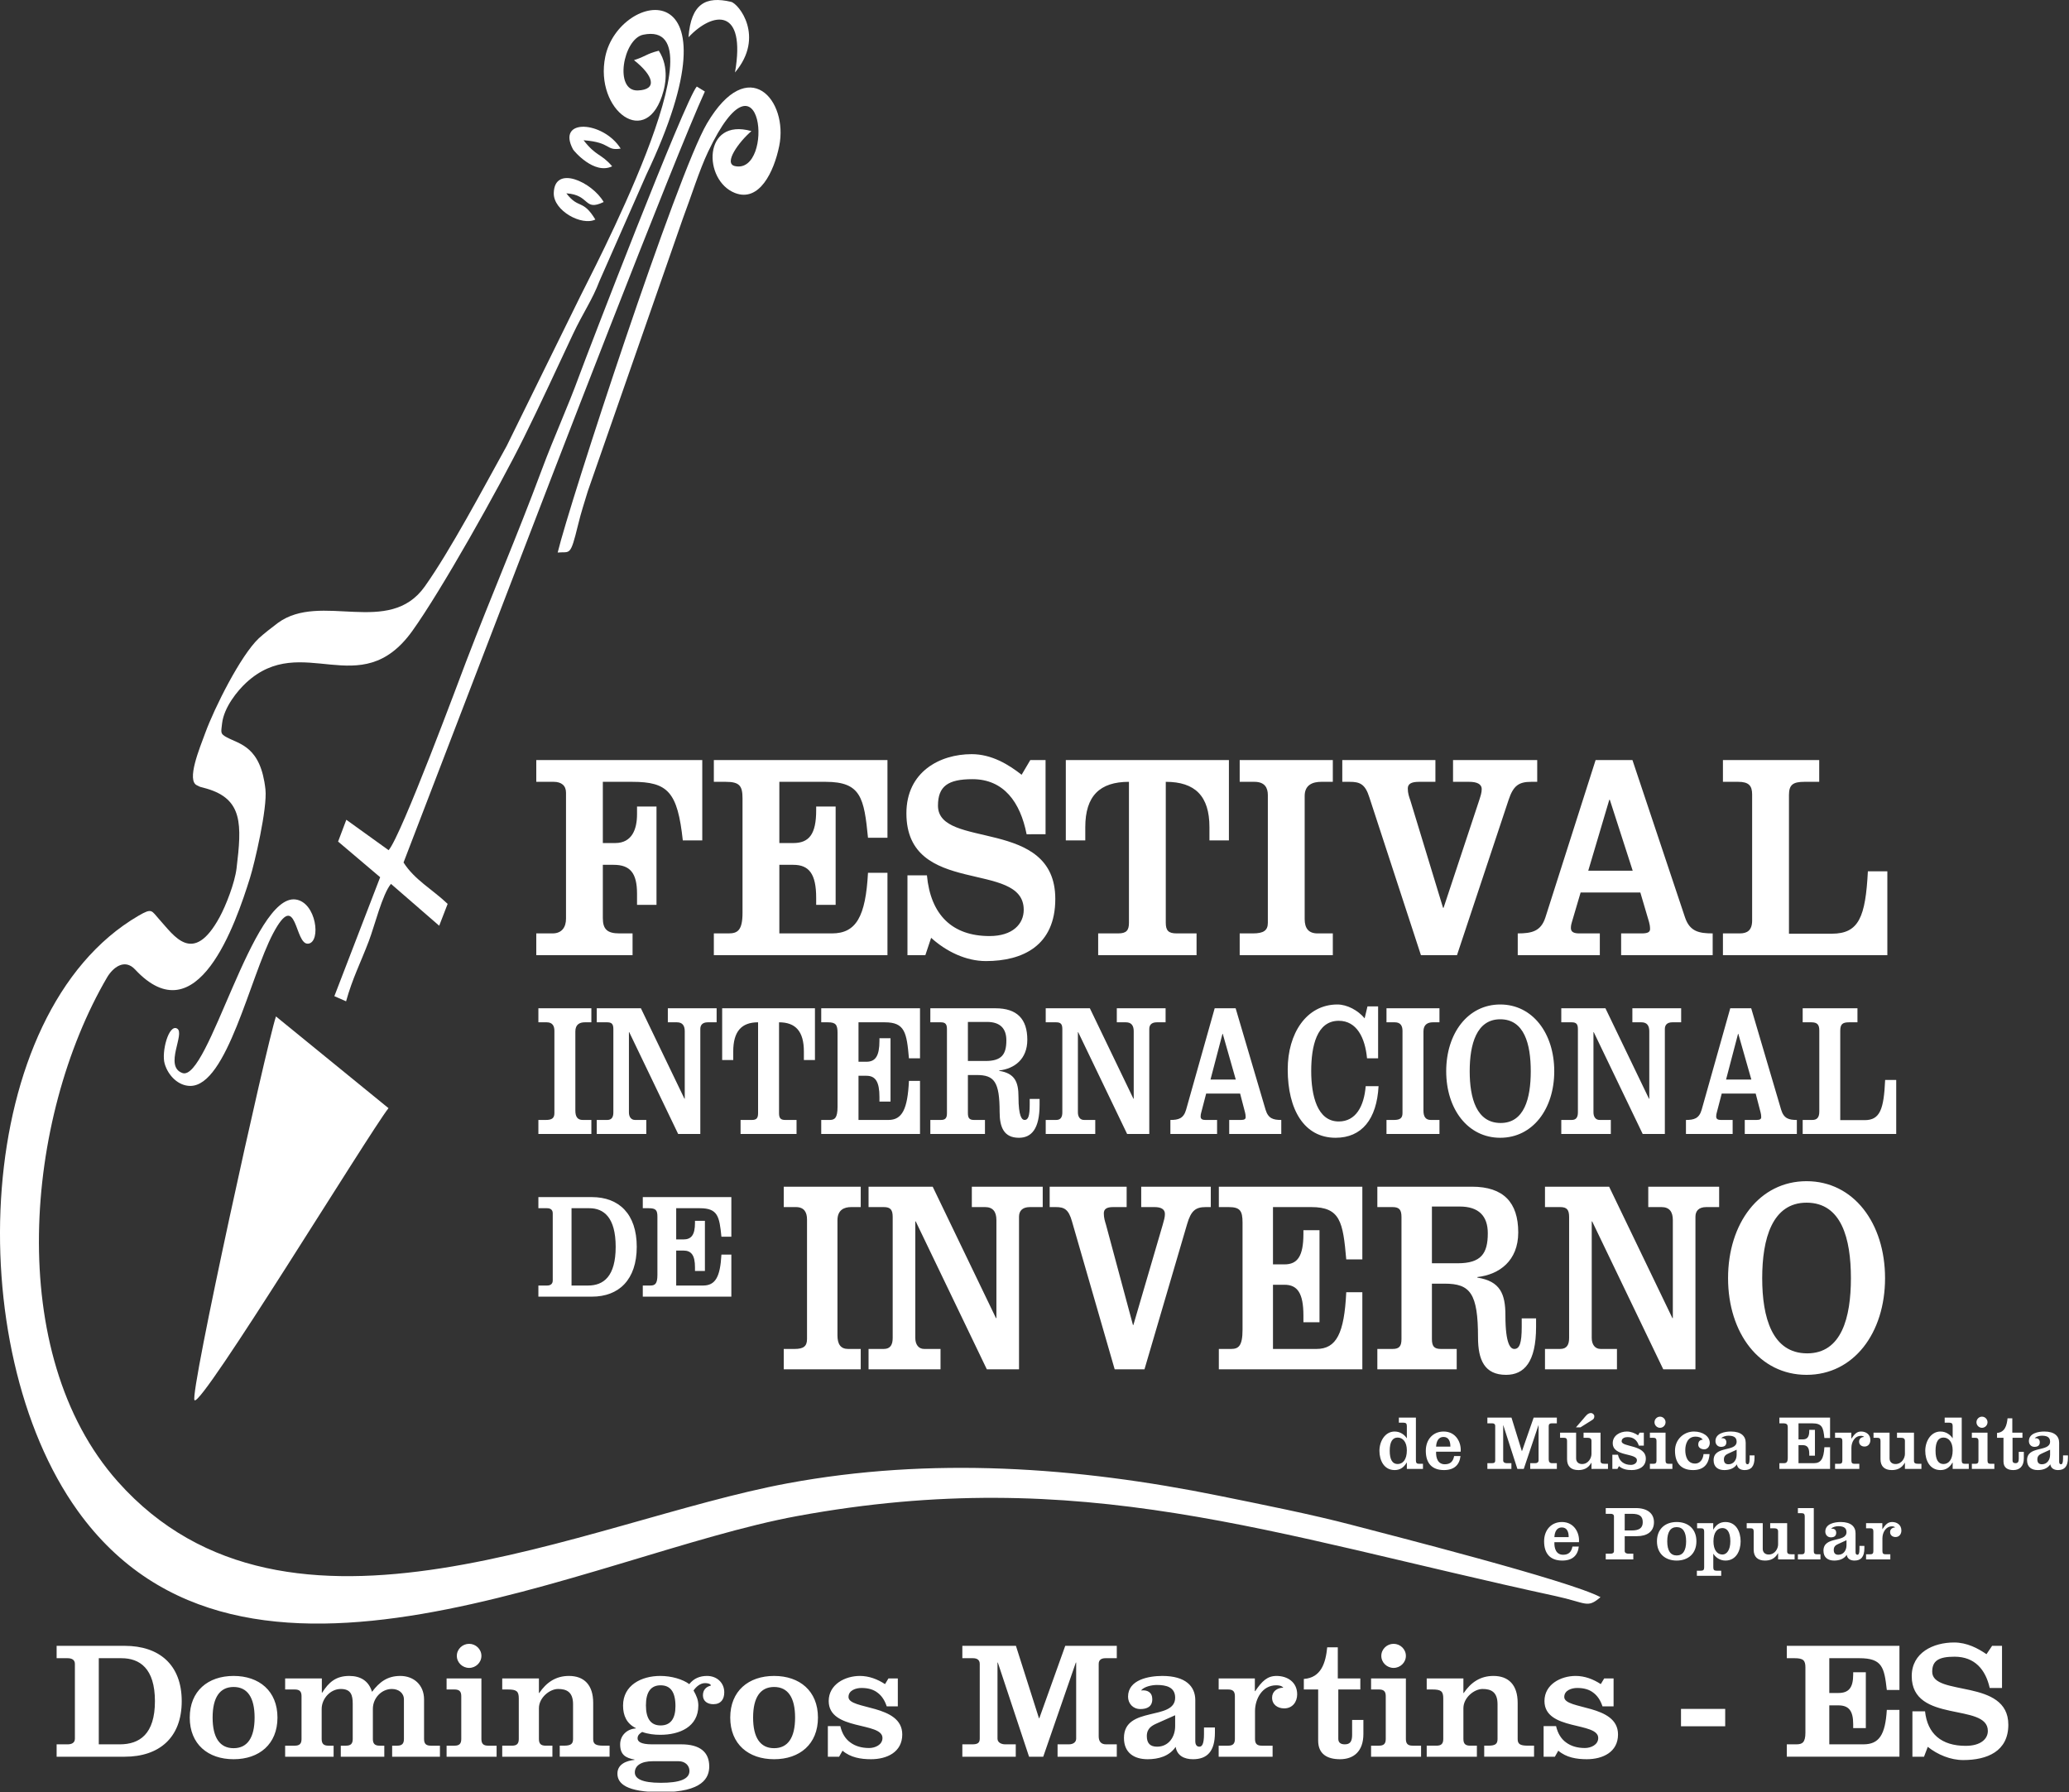 <svg width="1023" height="886" viewBox="0 0 1023 886" fill="none" xmlns="http://www.w3.org/2000/svg">
<rect x="0" y="0" width="1023" height="886" fill="#333333" stroke="none"/>
<g clip-path="url(#clip0_0_1)">
<path fill-rule="evenodd" clip-rule="evenodd" d="M315.354 44.715C303.451 45.146 308.118 19.212 318.003 17.166C359.991 8.477 290.286 139.206 286.84 146.656L250.528 220.463C238.666 241.881 222.727 272.042 210.038 289.927C192.304 314.924 158.657 292.406 137.405 307.955C135.118 309.63 129.942 313.693 127.927 315.601C118.948 324.113 106.036 349.893 101.453 362.436C98.809 369.668 91.927 386.052 97.517 388.307C97.835 388.435 98.527 388.841 98.93 388.986L102.226 389.881C120.109 395.124 119.585 407.601 116.965 429.263C116.084 436.56 111.658 447.771 108.596 453.4C95.44 477.592 86.053 462.547 78.797 454.571C74.806 450.184 75.342 448.714 68.438 452.741C-13.592 500.598 -19.71 666.03 38.46 746.96C120.119 860.571 291.772 768.302 394.202 749.495C534.629 723.712 627.858 758.43 769.013 789.025C784.68 792.42 784.668 795.286 791.349 789.602C776.349 781.475 685.809 758.481 668.696 753.966C648.719 748.693 623.514 743.689 603.071 739.533C532.027 725.091 460.206 720.168 389.346 733.326C289.854 751.804 142.488 827.128 58.245 732.461C1.936 669.2 12.39 552.562 52.941 483.212C55.761 478.39 61.577 473.68 66.791 479.281C97.546 512.314 116.511 456.688 123.608 434.004C125.866 426.789 132.268 399.594 131.244 390.22C128.929 369.044 118.529 367.955 112.2 364.551C108.856 362.752 109.266 362.319 109.801 357.674C110.739 349.555 117.549 341.384 121.658 337.571C149.437 311.803 178.06 347.825 203.831 311.976C218.013 292.246 246.465 241.685 259.05 216.29C267.434 199.373 275.08 182.634 283.391 164.994C288.135 154.929 292.984 148.017 296.361 139.036L319.501 86.528C368.385 -16.279 305.982 -4.523 299.27 28.014C293.806 54.519 320.169 74.6 328.066 44.934C328.488 43.345 331.266 33.522 325.731 25.077C319.458 26.642 319.424 27.851 313.465 29.736C323.168 37.397 325.228 44.358 315.354 44.716V44.715Z" fill="white"/>
<path fill-rule="evenodd" clip-rule="evenodd" d="M192.088 547.846L136.453 502.502C131.647 516.819 93.561 689.547 96.18 692.231C99.666 695.803 182.299 560.351 192.088 547.846H192.088Z" fill="white"/>
<path fill-rule="evenodd" clip-rule="evenodd" d="M255.5 280.649C268.812 245.772 333.676 77.505 348.513 45.245L344.515 42.78C338.575 49.656 290.408 174.744 286.398 185.719C280.589 201.621 273.964 215.897 267.911 232.168C255.666 265.086 243.287 293.584 230.531 326.889C227.212 335.553 198.512 413.01 192.151 420.312L171.236 405.269L167.173 416.046L187.968 433.676L165.321 492.479L171.12 495.025C174.309 483.564 178.128 476.392 182.404 465.145C185.192 457.808 189.043 442.12 193.305 436.966L217.159 457.657L221.336 446.856C213.687 439.577 204.963 434.968 199.528 426.395L255.5 280.648V280.649Z" fill="white"/>
<path fill-rule="evenodd" clip-rule="evenodd" d="M275.741 273.154C281.9 272.594 281.919 275.439 285.751 259.739C287.54 252.414 288.683 249.432 290.617 242.883L337.689 107.875C341.683 97.358 345.716 84.284 350.106 75.042C377.039 18.347 383.17 86.415 363.406 82.117C357.507 80.834 365.437 70.015 371.539 64.815C347.455 58.005 347.518 89.197 363.383 95.4C375.396 100.096 382.649 85.04 385.281 72.169C389.867 49.744 370.188 26.032 349.542 61.051C334.77 86.109 281.498 249.15 275.741 273.154Z" fill="white"/>
<path fill-rule="evenodd" clip-rule="evenodd" d="M87.578 508.5C83.439 506.092 79.715 520.112 81.427 525.897C83.215 531.948 88.293 536.821 94.04 536.849C112.212 536.943 123.607 483.029 135.036 461.453C147.043 438.777 145.483 467.5 152.475 466.521C158.851 465.628 156.424 446.123 146.21 444.684C124.888 441.683 102.961 535.052 90.176 530.468C80.929 527.154 91.717 510.908 87.578 508.5H87.578Z" fill="white"/>
<path fill-rule="evenodd" clip-rule="evenodd" d="M361.457 0.906C349.086 -2.007 341.638 1.681 340.424 18.413C352.471 5.59 368.988 3.489 363.416 35.821C378.318 18.151 365.257 1.8 361.457 0.906Z" fill="white"/>
<path fill-rule="evenodd" clip-rule="evenodd" d="M294.36 108.533C288.148 98.255 286.108 103.557 280.034 95.576C291.94 96.336 288.54 104.654 298.478 99.871C292.91 90.125 274.135 81.205 273.804 95.463C273.6 104.211 287.68 111.81 294.361 108.533H294.36Z" fill="white"/>
<path fill-rule="evenodd" clip-rule="evenodd" d="M302.677 82.219C297.039 75.672 294.934 77.533 288.537 69.335C302.498 70.384 299.313 74.683 306.891 73.457C298.322 59.811 274.932 58.19 283.341 73.876C283.741 74.619 293.775 86.531 302.677 82.218V82.219Z" fill="white"/>
<path d="M312.764 472.218V461.451H306.261C300.278 461.451 298.067 459.413 298.067 453.884V427.546H303.399C311.464 427.546 314.975 431.475 314.975 441.807V447.336H324.6V398.736H314.975V402.519C314.975 409.94 312.504 416.779 304.18 416.779H298.067V386.513H312.634C330.323 386.513 335.005 391.606 337.607 415.469H347.232V375.745H265.16V386.512H273.744C277.646 386.512 279.857 388.404 279.857 391.897V454.174C279.857 458.248 277.906 461.45 273.223 461.45H265.159V472.218H312.763L312.764 472.218ZM438.799 472.218V431.475H429.174C428.004 453.156 423.321 461.451 411.355 461.451H385.342V427.546H392.235C400.039 427.546 403.551 432.057 403.551 443.844V447.336H413.176V398.736H403.551V400.628C403.551 412.415 400.039 416.779 392.235 416.779H385.342V386.513H408.233C425.662 386.513 427.224 394.371 429.174 414.16H438.799V375.746H352.955V386.513H358.808C365.571 386.513 367.132 388.405 367.132 394.662V451.265C367.132 459.996 364.661 461.451 360.238 461.451H352.955V472.218H438.799L438.799 472.218ZM505.133 383.02C498.63 377.928 490.305 372.835 480.42 372.835C464.683 372.835 448.164 381.566 448.164 402.083C448.164 443.674 506.174 424.903 506.174 449.786C506.174 456.794 500.711 462.761 489.265 462.761C470.796 462.761 460.13 452.26 458.309 432.737H448.684V472.218H457.529L460.391 463.634C467.934 470.472 477.69 475.129 487.444 475.129C505.654 475.129 521.782 467.562 521.782 444.402C521.782 403.829 463.772 420.102 463.772 398.3C463.772 388.696 468.714 385.204 480.811 385.204C496.289 385.204 504.483 396.554 507.605 412.439L516.969 412.415V375.746H509.425L505.133 383.021V383.02ZM526.984 375.745V415.469H536.61V408.921C536.61 393.498 543.763 386.512 558.201 386.512V456.211C558.201 459.995 556.9 461.45 552.868 461.45H542.983V472.218H591.627V461.45H581.743C577.71 461.45 576.409 459.995 576.409 456.211V386.512C590.847 386.512 598.001 393.497 598.001 408.921V415.469H607.626V375.745H526.984ZM659.002 472.218V461.451H651.458C647.036 461.451 645.085 458.977 645.085 454.32V393.498C645.085 387.969 649.117 386.513 653.279 386.513H659.002V375.746H612.958V386.513H620.242C625.315 386.513 626.876 389.424 626.876 393.062V456.213C626.876 459.996 624.795 461.451 619.462 461.451H612.958V472.219H659.002V472.218ZM760.064 375.745H718.443V386.512H726.376C730.149 386.512 732.62 387.531 732.62 390.151C732.62 391.897 732.099 393.352 731.319 395.826L713.76 448.791H713.5L697.371 395.826C696.721 393.934 696.071 392.188 696.071 389.86C696.071 387.531 697.762 386.513 701.663 386.513H709.728V375.745H663.684V386.513H667.326C672.269 386.513 675 387.531 677.081 394.225L702.574 472.218H720.393L745.886 395.535C748.227 388.405 750.959 386.513 757.072 386.513H760.063V375.745L760.064 375.745ZM791.019 472.218V461.451H780.874C778.403 461.451 776.712 460.869 776.712 458.831C776.712 457.522 776.973 456.649 777.232 455.776L781.525 441.225H811.05L815.342 455.776C815.602 456.649 815.862 457.958 815.862 459.268C815.862 460.723 814.822 461.451 811.83 461.451H801.555V472.218H846.819V461.451C839.925 461.451 835.503 460.433 833.162 453.593L807.148 375.746H788.938L764.096 453.593C761.884 460.433 757.332 461.451 750.438 461.451V472.218H791.019L791.019 472.218ZM785.297 430.457L795.702 395.389H795.962L807.278 430.457H785.297ZM933.183 472.218V430.748H923.558C922.387 453.302 919.135 461.596 905.739 461.596H884.538V393.061C884.538 387.968 886.489 386.512 892.212 386.512H899.496V375.745H851.891V386.512H859.435C864.638 386.512 866.329 388.404 866.329 392.77V455.047C866.329 459.995 863.858 461.45 860.216 461.45H851.891V472.217H933.183L933.183 472.218Z" fill="white"/>
<path d="M282.589 597.309H291.413C298.446 597.309 304.418 601.763 304.418 616.386C304.418 631.008 298.446 635.536 290.75 635.536H282.589V597.309ZM266.2 641.029H292.674C306.01 641.029 314.834 632.641 314.834 616.385C314.834 600.129 306.01 591.816 292.674 591.816H266.2V597.309H270.447C271.973 597.309 273.3 597.903 273.3 599.833V633.012C273.3 634.942 271.973 635.535 270.447 635.535H266.2V641.029ZM361.61 641.029V620.245H356.701C356.104 631.305 353.714 635.535 347.611 635.535H334.341V618.241H337.857C341.838 618.241 343.63 620.541 343.63 626.554V628.336H348.54V603.544H343.63V604.509C343.63 610.521 341.838 612.748 337.857 612.748H334.341V597.309H346.018C354.909 597.309 355.705 601.317 356.701 611.412H361.61V591.815H317.82V597.309H320.805C324.256 597.309 325.052 598.274 325.052 601.465V630.34C325.052 634.793 323.791 635.535 321.535 635.535H317.82V641.029H361.61Z" fill="white"/>
<path d="M425.579 676.962V666.885H419.344C415.688 666.885 414.076 664.57 414.076 660.212V603.287C414.076 598.111 417.409 596.75 420.849 596.75H425.579V586.673H387.521V596.75H393.542C397.735 596.75 399.025 599.474 399.025 602.878V661.982C399.025 665.524 397.304 666.885 392.897 666.885H387.521V676.963H425.579V676.962ZM487.934 676.962H503.845V601.517C503.845 598.792 505.349 596.75 509.22 596.75H515.563V586.672H480.515V596.75H487.074C490.944 596.75 492.664 599.065 492.664 603.15V651.632H492.449L461.164 586.672H429.45V596.75H436.975C440.308 596.75 441.383 598.111 441.383 601.652V661.438C441.383 664.706 440.308 666.885 436.975 666.885H429.45V676.963H465.035V666.885H456.971C454.176 666.885 452.563 664.706 452.563 661.438V603.832H452.778L487.934 676.962ZM598.666 586.672H564.264V596.75H570.822C573.939 596.75 575.982 597.703 575.982 600.155C575.982 601.788 575.552 603.151 574.906 605.466L560.393 655.037H560.178L546.847 605.466C546.31 603.695 545.772 602.061 545.772 599.882C545.772 597.703 547.17 596.75 550.394 596.75H557.06V586.672H519.002V596.75H522.013C526.098 596.75 528.356 597.703 530.076 603.967L551.147 676.962H565.876L586.947 605.193C588.882 598.52 591.14 596.75 596.193 596.75H598.665V586.672H598.666ZM673.599 676.962V638.831H665.643C664.676 659.122 660.805 666.884 650.914 666.884H629.413V635.154H635.111C641.561 635.154 644.465 639.376 644.465 650.406V653.675H652.419V608.189H644.465V609.96C644.465 620.991 641.561 625.076 635.111 625.076H629.413V596.75H648.334C662.74 596.75 664.03 604.104 665.643 622.625H673.599V586.673H602.644V596.75H607.481C613.072 596.75 614.362 598.521 614.362 604.376V657.352C614.362 665.523 612.319 666.885 608.664 666.885H602.644V676.962H673.599ZM720.257 676.962V666.885H712.409C709.076 666.885 708.001 665.523 708.001 661.982V634.609H714.344C726.923 634.609 730.793 639.376 730.793 661.165C730.793 672.332 734.018 679.686 744.661 679.686C753.584 679.686 759.497 673.422 759.497 655.99V651.768H752.402V655.99C752.402 664.024 751.327 666.884 748.746 666.884C746.919 666.884 744.338 664.705 744.338 650.27C744.338 639.647 741.758 633.383 730.47 631.613V631.34C741.329 630.114 750.681 623.305 750.681 609.278C750.681 594.434 743.371 586.672 727.783 586.672H681.017V596.749H688.542C691.875 596.749 692.95 598.111 692.95 601.652V661.982C692.95 665.523 691.875 666.885 688.542 666.885H681.017V676.962H720.257ZM708.001 596.477H721.762C731.223 596.477 735.63 601.244 735.63 609.688C735.63 619.765 732.298 624.531 720.687 624.531H708.001V596.477ZM822.389 676.962H838.3V601.517C838.3 598.792 839.805 596.75 843.676 596.75H850.018V586.672H814.971V596.75H821.529C825.399 596.75 827.12 599.065 827.12 603.15V651.632H826.904L795.62 586.672H763.906V596.75H771.431C774.763 596.75 775.839 598.111 775.839 601.652V661.438C775.839 664.706 774.763 666.885 771.431 666.885H763.906V676.963H799.49V666.885H791.428C788.632 666.885 787.02 664.706 787.02 661.438V603.832H787.235L822.389 676.962ZM893.236 583.949C869.908 583.949 854.426 604.785 854.426 631.885C854.426 658.986 869.908 679.686 893.236 679.686C916.566 679.686 932.047 658.986 932.047 631.885C932.047 604.785 916.566 583.949 893.236 583.949ZM893.236 594.571C910.546 594.571 915.168 612.411 915.168 631.885C915.168 651.36 910.546 669.064 893.559 669.064C876.25 669.064 871.305 651.36 871.305 631.885C871.305 612.411 876.25 594.571 893.236 594.571Z" fill="white"/>
<path d="M292.395 560.612V553.675H288.103C285.588 553.675 284.478 552.082 284.478 549.082V509.901C284.478 506.339 286.771 505.402 289.139 505.402H292.395V498.465H266.2V505.402H270.344C273.23 505.402 274.118 507.276 274.118 509.62V550.301C274.118 552.738 272.934 553.675 269.9 553.675H266.2V560.612H292.395H292.395ZM335.314 560.612H346.265V508.683C346.265 506.809 347.301 505.402 349.964 505.402H354.33V498.466H330.207V505.402H334.722C337.385 505.402 338.569 506.996 338.569 509.808V543.177H338.421L316.888 498.466H295.059V505.402H300.24C302.533 505.402 303.273 506.34 303.273 508.777V549.926C303.273 552.176 302.533 553.675 300.24 553.675H295.059V560.612H319.552V553.675H314.003C312.078 553.675 310.968 552.176 310.968 549.926V510.276H311.116L335.313 560.612H335.314ZM357.068 498.466V524.056H362.544V519.837C362.544 509.901 366.613 505.402 374.827 505.402V550.3C374.827 552.738 374.087 553.675 371.793 553.675H366.169V560.611H393.844V553.675H388.22C385.926 553.675 385.186 552.738 385.186 550.3V505.402C393.4 505.402 397.47 509.901 397.47 519.837V524.056H402.945V498.466H357.068H357.068ZM454.892 560.612V534.366H449.416C448.75 548.332 446.085 553.675 439.278 553.675H424.479V531.836H428.4C432.84 531.836 434.838 534.742 434.838 542.334V544.583H440.314V513.276H434.838V514.494C434.838 522.087 432.84 524.899 428.4 524.899H424.479V505.402H437.502C447.418 505.402 448.306 510.463 449.416 523.211H454.892V498.465H406.053V505.402H409.383C413.231 505.402 414.119 506.621 414.119 510.651V547.114C414.119 552.738 412.713 553.675 410.198 553.675H406.053V560.611H454.892V560.612ZM487.006 560.612V553.675H481.604C479.31 553.675 478.57 552.738 478.57 550.301V531.46H482.936C491.593 531.46 494.257 534.742 494.257 549.739C494.257 557.425 496.477 562.487 503.802 562.487C509.944 562.487 514.014 558.175 514.014 546.177V543.271H509.13V546.177C509.13 551.707 508.391 553.676 506.615 553.676C505.356 553.676 503.581 552.176 503.581 542.24C503.581 534.929 501.805 530.617 494.035 529.398V529.211C501.508 528.367 507.946 523.681 507.946 514.026C507.946 503.809 502.915 498.466 492.185 498.466H459.996V505.402H465.176C467.47 505.402 468.211 506.34 468.211 508.777V550.301C468.211 552.738 467.471 553.676 465.176 553.676H459.996V560.612H487.006L487.006 560.612ZM478.57 505.215H488.042C494.554 505.215 497.587 508.495 497.587 514.307C497.587 521.243 495.293 524.524 487.302 524.524H478.57V505.214L478.57 505.215ZM557.302 560.612H568.253V508.683C568.253 506.809 569.29 505.402 571.953 505.402H576.319V498.466H552.196V505.402H556.71C559.374 505.402 560.558 506.996 560.558 509.808V543.177H560.41L538.877 498.466H517.048V505.402H522.228C524.522 505.402 525.262 506.34 525.262 508.777V549.926C525.262 552.176 524.523 553.675 522.228 553.675H517.048V560.612H541.541V553.675H535.991C534.067 553.675 532.957 552.176 532.957 549.926V510.276H533.105L557.302 560.612H557.302ZM601.774 560.612V553.675H596.002C594.596 553.675 593.634 553.301 593.634 551.989C593.634 551.144 593.782 550.582 593.931 550.02L596.372 540.647H613.17L615.612 550.02C615.76 550.582 615.908 551.426 615.908 552.269C615.908 553.207 615.316 553.675 613.614 553.675H607.769V560.612H633.519V553.675C629.598 553.675 627.082 553.019 625.75 548.614L610.95 498.466H600.592L586.458 548.614C585.2 553.019 582.61 553.675 578.688 553.675V560.612H601.775H601.774ZM598.518 533.71L604.438 511.12H604.586L611.024 533.71H598.518ZM674.735 503.434C671.479 499.497 666.077 496.591 661.267 496.591C645.876 496.591 636.701 511.027 636.701 528.649C636.701 548.614 644.84 562.486 660.38 562.486C673.329 562.486 680.729 553.301 681.616 536.99H675.253C674.438 546.927 670.369 554.425 661.933 554.425C651.278 554.425 648.318 541.584 648.318 529.492C648.318 517.213 651.056 504.653 661.933 504.653C670.813 504.653 674.957 512.995 675.919 523.212H681.395V497.529H676.141L674.735 503.434L674.735 503.434ZM711.733 560.612V553.675H707.441C704.926 553.675 703.815 552.082 703.815 549.082V509.901C703.815 506.339 706.109 505.402 708.477 505.402H711.732V498.465H685.538V505.402H689.681C692.567 505.402 693.455 507.276 693.455 509.62V550.301C693.455 552.738 692.271 553.675 689.237 553.675H685.538V560.612H711.732H711.733ZM741.775 496.591C725.718 496.591 715.062 510.932 715.062 529.586C715.062 548.239 725.718 562.486 741.775 562.486C757.833 562.486 768.488 548.239 768.488 529.586C768.488 510.932 757.833 496.591 741.775 496.591ZM741.775 503.902C753.688 503.902 756.871 516.181 756.871 529.585C756.871 542.989 753.688 555.174 741.997 555.174C730.084 555.174 726.68 542.989 726.68 529.585C726.68 516.181 730.084 503.902 741.775 503.902ZM812.22 560.611H823.171V508.683C823.171 506.808 824.207 505.402 826.871 505.402H831.236V498.465H807.114V505.402H811.628C814.291 505.402 815.475 506.995 815.475 509.807V543.177H815.327L793.794 498.465H771.966V505.402H777.146C779.439 505.402 780.18 506.339 780.18 508.777V549.926C780.18 552.175 779.44 553.675 777.146 553.675H771.966V560.611H796.459V553.675H790.909C788.985 553.675 787.875 552.175 787.875 549.926V510.276H788.023L812.219 560.611H812.22ZM856.692 560.611V553.675H850.92C849.514 553.675 848.552 553.301 848.552 551.988C848.552 551.144 848.7 550.582 848.848 550.019L851.29 540.646H868.088L870.529 550.019C870.677 550.582 870.826 551.426 870.826 552.269C870.826 553.206 870.234 553.675 868.532 553.675H862.687V560.611H888.437V553.675C884.516 553.675 882 553.019 880.668 548.614L865.868 498.465H855.509L841.376 548.614C840.118 553.019 837.528 553.675 833.606 553.675V560.611H856.693H856.692ZM853.436 533.709L859.356 511.119H859.504L865.941 533.709H853.436ZM937.57 560.611V533.897H932.094C931.428 548.426 929.578 553.769 921.957 553.769H909.895V509.62C909.895 506.339 911.005 505.401 914.261 505.401H918.404V498.465H891.322V505.401H895.614C898.574 505.401 899.536 506.62 899.536 509.432V549.55C899.536 552.737 898.13 553.674 896.058 553.674H891.322V560.61H937.57L937.57 560.611Z" fill="white"/>
<path d="M695.603 726.191H703.574V723.666H701.6C700.423 723.666 700.082 723.13 700.082 721.982V700.819H691.655V703.345H694.047C695.223 703.345 695.603 703.881 695.603 705.028V710.999H695.526C694.654 709.582 692.566 707.708 689.568 707.708C684.822 707.708 682.052 712.53 682.052 717.237C682.052 721.944 684.291 726.765 689.568 726.765C692.073 726.765 694.008 725.656 695.526 723.054H695.603V726.192V726.191ZM687.138 717.237C687.138 712.836 688.505 710.692 691.048 710.692C693.591 710.692 695.603 712.836 695.603 717.006C695.603 721.638 693.591 723.781 691.048 723.781C688.505 723.781 687.138 721.638 687.138 717.237ZM722.21 717.696C722.628 713.333 720.009 707.708 713.784 707.708C708.546 707.708 704.978 711.649 704.978 717.237C704.978 723.436 708.09 726.765 713.973 726.765C719.022 726.765 721.641 724.201 722.134 719.839H718.984C718.49 722.479 717.124 723.895 714.391 723.895C710.861 723.895 709.95 720.68 710.064 717.696H722.21H722.21ZM710.064 715.17C710.178 712.759 711.127 710.386 713.708 710.386C716.403 710.386 717.162 712.759 717.125 715.17H710.064ZM743.239 704.646H743.315L750.261 726.192H753.412L760.661 704.646H760.737V722.058C760.737 722.824 760.13 723.36 759.105 723.36H756.6V726.192H769.771V723.36H767.38C766.317 723.36 765.748 722.748 765.748 721.523V704.953C765.748 704.034 766.355 703.651 767.228 703.651H769.771V700.819H758.308L752.538 717.39H752.463L747.338 700.819H735.42V703.651H737.811C738.684 703.651 739.291 704.033 739.291 704.953V722.058C739.291 722.977 738.874 723.36 737.659 723.36H735.42V726.192H747.3V723.36H744.947C744.15 723.36 743.239 722.977 743.239 722.058V704.646ZM795.051 726.192V723.666H793.532C791.825 723.666 791.369 723.245 791.369 722.135V708.282H782.98V710.807H785.03C786.245 710.807 786.89 711.267 786.89 712.338V718.844C786.89 720.681 785.448 723.781 782.222 723.781C780.361 723.781 779.299 722.594 779.299 720.987V708.282H771.366V710.807H773.301C774.364 710.807 774.82 711.229 774.82 712.338V721.408C774.82 724.967 776.87 726.766 780.399 726.766C782.905 726.766 785.258 725.962 786.814 723.169H786.89V726.192H795.051H795.051ZM781.462 705.641L787.004 702.159C787.877 701.623 788.295 701.279 788.295 700.131C788.295 699.289 787.422 698.562 786.624 698.562C784.992 698.562 783.929 700.207 782.904 701.393L779.222 705.641H781.462L781.462 705.641ZM797.215 719.188V726.192H799.72L800.479 724.814C802.263 726.383 804.54 726.766 806.818 726.766C810.386 726.766 813.764 725.12 813.764 721.102C813.764 714.099 801.807 715.515 801.807 712.53C801.807 710.999 803.439 710.464 804.692 710.464C806.172 710.464 807.349 710.808 808.26 711.536C809.171 712.224 809.854 713.257 810.31 714.673H812.777V708.282H810.689L809.93 709.583C808.297 708.474 806.362 707.709 804.35 707.709C801.01 707.709 797.404 709.661 797.404 713.449C797.404 720.299 809.36 718.156 809.36 721.906C809.36 723.476 807.728 724.202 806.4 724.202C804.73 724.202 803.326 723.782 802.224 722.94C801.124 722.136 800.365 720.873 799.985 719.189H797.214L797.215 719.188ZM826.897 726.192V723.666H825.037C823.975 723.666 823.519 723.245 823.519 722.135V708.282H815.775V710.807H817.522C818.584 710.807 819.04 711.229 819.04 712.338V722.135C819.04 723.245 818.584 723.666 817.522 723.666H815.775V726.192H826.897ZM818.053 703.116C818.053 704.647 819.305 705.871 820.786 705.871C822.266 705.871 823.519 704.646 823.519 703.116C823.519 701.585 822.266 700.36 820.786 700.36C819.306 700.36 818.053 701.585 818.053 703.116ZM842.307 718.844C842.042 721.599 840.448 723.551 838.17 723.551C834.222 723.551 833.274 719.801 833.274 716.892C833.274 713.984 834.375 710.233 838.322 710.233C839.803 710.233 841.093 710.616 841.928 711.726C840.41 711.842 839.689 712.683 839.689 714.214C839.689 715.821 841.321 716.51 842.65 716.51C844.282 716.51 845.383 715.018 845.383 713.333C845.383 710.119 841.966 707.708 837.563 707.708C832.629 707.708 828.187 711.535 828.187 717.198C828.187 723.36 831.262 726.766 837.108 726.766C842.27 726.766 844.927 723.973 845.269 718.844H842.307ZM865.082 719.508V720.975C865.082 723.36 864.627 723.895 864.058 723.895C863.489 723.895 863.146 723.475 863.146 722.626V713.257C863.146 710.042 860.945 707.708 855.821 707.708C852.822 707.708 848.191 708.549 848.191 712.452C848.191 714.022 849.292 715.285 850.924 715.285C852.405 715.285 853.581 714.749 853.581 713.027C853.581 711.458 852.481 710.845 851.076 711.037C851.759 710.118 853.543 709.774 854.606 709.774C856.617 709.774 858.667 710.233 858.667 712.682C858.667 718.046 847.28 714.48 847.28 721.892C847.28 725.349 849.596 726.765 852.556 726.765C854.947 726.765 857.377 726.076 858.781 723.933C859.085 725.962 860.717 726.765 862.615 726.765C865.803 726.765 867.511 724.967 867.511 720.661V719.507H865.082V719.508ZM858.667 719.202C858.667 721.663 857.225 723.895 854.644 723.895C853.088 723.895 852.366 723.092 852.366 721.472C852.366 719.661 853.543 719.049 854.644 718.545L858.667 716.701V719.202V719.202ZM904.861 726.192V715.477H902.052C901.711 721.178 900.344 723.36 896.852 723.36H889.26V714.443H891.272C893.55 714.443 894.574 715.63 894.574 718.729V719.647H897.384V706.866H894.574V707.363C894.574 710.463 893.55 711.611 891.272 711.611H889.26V703.651H895.941C901.027 703.651 901.483 705.718 902.052 710.923H904.861V700.819H879.809V703.651H881.517C883.491 703.651 883.947 704.149 883.947 705.794V720.681C883.947 722.977 883.225 723.36 881.934 723.36H879.809V726.192H904.861H904.861ZM915.375 708.282H907.328V710.807H909.416C910.479 710.807 910.935 711.229 910.935 712.338V722.135C910.935 723.245 910.479 723.666 909.416 723.666H907.328V726.192H919.323V723.666H916.932C915.869 723.666 915.414 723.245 915.414 722.135V715.744C915.414 712.989 917.007 709.851 920.12 709.851C920.689 709.851 921.297 709.928 921.714 710.387C920.348 710.425 919.209 711.229 919.209 712.683C919.209 714.252 920.424 715.132 921.904 715.132C923.764 715.132 924.789 713.64 924.789 711.917C924.789 709.124 922.625 707.708 920.196 707.708C918.146 707.708 916.969 708.894 915.451 711.19H915.375V708.282H915.375ZM950.03 726.192V723.666H948.512C946.804 723.666 946.349 723.245 946.349 722.135V708.282H937.96V710.807H940.01C941.225 710.807 941.87 711.267 941.87 712.338V718.844C941.87 720.681 940.428 723.781 937.201 723.781C935.341 723.781 934.279 722.594 934.279 720.987V708.282H926.346V710.807H928.281C929.344 710.807 929.799 711.229 929.799 712.338V721.408C929.799 724.967 931.849 726.766 935.379 726.766C937.884 726.766 940.238 725.962 941.794 723.169H941.87V726.192H950.031H950.03ZM965.479 726.192H973.45V723.666H971.477C970.299 723.666 969.959 723.13 969.959 721.982V700.82H961.532V703.345H963.923C965.099 703.345 965.479 703.881 965.479 705.029V710.999H965.403C964.53 709.583 962.443 707.708 959.444 707.708C954.699 707.708 951.928 712.53 951.928 717.237C951.928 721.944 954.168 726.766 959.444 726.766C961.949 726.766 963.884 725.656 965.403 723.054H965.479V726.192V726.192ZM957.014 717.237C957.014 712.836 958.381 710.693 960.924 710.693C963.467 710.693 965.479 712.836 965.479 717.007C965.479 721.638 963.467 723.781 960.924 723.781C958.381 723.781 957.014 721.638 957.014 717.237ZM986.09 726.192V723.666H984.23C983.167 723.666 982.712 723.245 982.712 722.135V708.282H974.968V710.807H976.714C977.777 710.807 978.233 711.229 978.233 712.338V722.135C978.233 723.245 977.777 723.666 976.714 723.666H974.968V726.192H986.09ZM977.246 703.116C977.246 704.647 978.498 705.871 979.979 705.871C981.459 705.871 982.712 704.646 982.712 703.116C982.712 701.585 981.459 700.36 979.979 700.36C978.499 700.36 977.246 701.585 977.246 703.116ZM990.607 710.808V722.518C990.607 725.58 992.618 726.766 995.465 726.766C998.464 726.766 1000.67 725.005 1000.67 720.987V717.772H998.16V721.179C998.16 722.709 997.705 723.36 996.528 723.36C995.503 723.36 995.085 722.862 995.085 722.097V710.807H999.982V708.282H994.972V701.164H992.618C992.276 704.685 991.289 708.129 987.418 708.397V710.808H990.606H990.607ZM1020.06 719.508V720.975C1020.06 723.36 1019.61 723.895 1019.04 723.895C1018.47 723.895 1018.13 723.475 1018.13 722.626V713.257C1018.13 710.042 1015.92 707.708 1010.8 707.708C1007.8 707.708 1003.17 708.549 1003.17 712.452C1003.17 714.022 1004.27 715.285 1005.9 715.285C1007.38 715.285 1008.56 714.749 1008.56 713.027C1008.56 711.458 1007.46 710.845 1006.06 711.037C1006.74 710.118 1008.52 709.774 1009.59 709.774C1011.6 709.774 1013.65 710.233 1013.65 712.682C1013.65 718.046 1002.26 714.48 1002.26 721.892C1002.26 725.349 1004.57 726.765 1007.54 726.765C1009.93 726.765 1012.36 726.076 1013.76 723.933C1014.06 725.962 1015.7 726.765 1017.59 726.765C1020.78 726.765 1022.49 724.967 1022.49 720.661V719.507H1020.06V719.508ZM1013.65 719.202C1013.65 721.663 1012.2 723.895 1009.62 723.895C1008.07 723.895 1007.35 723.092 1007.35 721.472C1007.35 719.661 1008.52 719.049 1009.62 718.545L1013.65 716.701V719.202V719.202ZM780.703 762.432C781.12 758.069 778.501 752.444 772.276 752.444C767.038 752.444 763.47 756.385 763.47 761.973C763.47 768.172 766.583 771.501 772.466 771.501C777.514 771.501 780.134 768.938 780.627 764.575H777.476C776.983 767.215 775.617 768.631 772.883 768.631C769.353 768.631 768.443 765.416 768.556 762.432H780.703H780.703ZM768.557 759.907C768.671 757.495 769.619 755.122 772.2 755.122C774.895 755.122 775.655 757.495 775.617 759.907H768.557ZM803.325 748.387H806.78C810.727 748.387 812.245 749.612 812.245 752.559C812.245 755.506 810.347 756.615 806.78 756.615H803.325V748.387ZM807.577 770.928V768.096H805.147C804.274 768.096 803.325 767.79 803.325 766.794V759.447H809.285C814.371 759.447 817.787 757.227 817.787 752.52C817.787 748.196 814.523 745.555 808.829 745.555H793.95V748.387H796.38C797.253 748.387 798.012 748.693 798.012 749.689V766.794C798.012 767.79 797.253 768.096 796.38 768.096H793.95V770.928H807.577H807.577ZM824.354 761.973C824.354 757.381 825.948 754.97 829.022 754.97C832.097 754.97 833.691 757.381 833.691 761.973C833.691 766.565 832.097 768.976 829.022 768.976C825.948 768.976 824.354 766.565 824.354 761.973ZM819.268 761.973C819.268 768.058 823.329 771.502 829.022 771.502C834.716 771.502 838.777 768.058 838.777 761.973C838.777 755.888 834.716 752.444 829.022 752.444C823.329 752.444 819.268 755.888 819.268 761.973ZM847.09 753.018H839.119V755.544H841.093C842.269 755.544 842.611 756.08 842.611 757.228V774.831C842.611 775.98 842.269 776.515 841.093 776.515H839.005V779.041H851.037V776.515H848.646C847.47 776.515 847.128 775.98 847.128 774.831V768.211H847.241C848.039 769.627 850.126 771.502 853.125 771.502C858.401 771.502 860.641 766.68 860.641 761.973C860.641 757.266 858.401 752.444 853.125 752.444C850.62 752.444 848.684 753.553 847.166 756.156H847.09V753.018L847.09 753.018ZM851.645 755.429C853.733 755.429 855.554 757.075 855.554 761.974C855.554 766.259 853.808 768.518 851.645 768.518C849.102 768.518 847.204 766.375 847.204 761.974C847.204 757.572 849.102 755.429 851.645 755.429ZM887.325 770.928V768.403H885.807C884.098 768.403 883.643 767.982 883.643 766.872V753.018H875.255V755.544H877.304C878.519 755.544 879.164 756.003 879.164 757.075V763.58C879.164 765.417 877.722 768.517 874.496 768.517C872.636 768.517 871.573 767.331 871.573 765.723V753.018H863.64V755.544H865.575C866.638 755.544 867.094 755.965 867.094 757.075V766.145C867.094 769.704 869.144 771.502 872.673 771.502C875.179 771.502 877.532 770.699 879.089 767.905H879.164V770.928H887.325H887.325ZM900.117 770.928V768.403H898.333C897.27 768.403 896.815 767.982 896.815 766.872V745.556H888.957V748.081H890.817C891.88 748.081 892.336 748.502 892.336 749.612V766.872C892.336 767.981 891.88 768.403 890.817 768.403H888.957V770.928H900.117H900.117ZM919.399 764.244V765.711C919.399 768.096 918.943 768.632 918.374 768.632C917.805 768.632 917.463 768.211 917.463 767.363V757.993C917.463 754.778 915.261 752.444 910.138 752.444C907.138 752.444 902.508 753.285 902.508 757.189C902.508 758.758 903.609 760.021 905.241 760.021C906.721 760.021 907.898 759.485 907.898 757.763C907.898 756.194 906.797 755.581 905.392 755.773C906.076 754.854 907.86 754.51 908.923 754.51C910.934 754.51 912.984 754.969 912.984 757.418C912.984 762.782 901.596 759.217 901.596 766.628C901.596 770.086 903.912 771.501 906.873 771.501C909.264 771.501 911.693 770.812 913.098 768.669C913.402 770.698 915.033 771.501 916.931 771.501C920.12 771.501 921.828 769.703 921.828 765.397V764.243H919.399V764.244ZM912.984 763.938C912.984 766.399 911.541 768.632 908.96 768.632C907.405 768.632 906.683 767.828 906.683 766.208C906.683 764.397 907.86 763.785 908.96 763.281L912.984 761.437V763.938V763.938ZM930.71 753.018H922.663V755.543H924.751C925.814 755.543 926.269 755.965 926.269 757.074V766.871C926.269 767.981 925.814 768.402 924.751 768.402H922.663V770.928H934.658V768.402H932.267C931.204 768.402 930.748 767.981 930.748 766.871V760.481C930.748 757.725 932.342 754.587 935.455 754.587C936.024 754.587 936.632 754.664 937.049 755.123C935.683 755.162 934.544 755.965 934.544 757.419C934.544 758.988 935.759 759.868 937.239 759.868C939.098 759.868 940.124 758.376 940.124 756.654C940.124 753.86 937.96 752.444 935.53 752.444C933.481 752.444 932.304 753.631 930.786 755.927H930.71V753.018H930.71Z" fill="white"/>
<path d="M48.842 819.776H60.066C69.011 819.776 76.604 824.737 76.604 841.024C76.604 857.313 69.01 862.357 59.222 862.357H48.843V819.776H48.842ZM28 868.475H61.669C78.629 868.475 89.852 859.133 89.852 841.024C89.852 822.918 78.629 813.657 61.669 813.657H28V819.776H33.401C35.342 819.776 37.029 820.436 37.029 822.585V859.545C37.029 861.694 35.342 862.356 33.401 862.356H28V868.473V868.475ZM105.126 849.127C105.126 839.205 108.669 833.997 115.505 833.997C122.34 833.997 125.884 839.205 125.884 849.127C125.884 859.048 122.34 864.257 115.505 864.257C108.67 864.257 105.126 859.048 105.126 849.127ZM93.818 849.127C93.818 862.273 102.847 869.715 115.504 869.715C128.161 869.715 137.191 862.274 137.191 849.127C137.191 835.98 128.161 828.539 115.504 828.539C102.847 828.539 93.818 835.98 93.818 849.127ZM159.131 829.779H140.988V835.235H145.714C148.077 835.235 149.09 836.144 149.09 838.543V859.71C149.09 862.108 148.077 863.017 145.714 863.017H140.988V868.473H164.953V863.017H162.422C160.06 863.017 159.047 862.108 159.047 859.71V844.827C159.047 839.866 163.266 834.988 168.497 834.988C173.56 834.988 174.404 838.047 174.404 842.347V859.71C174.404 862.108 173.391 863.017 171.028 863.017H168.497V868.473H190.015V863.017H187.736C185.373 863.017 184.36 862.108 184.36 859.71V844.827C184.36 839.37 188.748 834.988 193.727 834.988C197.017 834.988 199.718 836.89 199.718 840.196V859.71C199.718 862.108 198.705 863.017 196.342 863.017H193.895V868.473H217.522V863.017H213.05C210.687 863.017 209.674 862.108 209.674 859.71V840.196C209.674 832.755 204.358 828.539 197.945 828.539C191.532 828.539 187.65 831.516 183.937 836.394C182.333 831.019 178.283 828.539 172.714 828.539C166.131 828.539 162.587 831.599 159.298 836.807H159.13V829.779H159.131ZM245.539 868.473V863.017H241.403C239.041 863.017 238.027 862.108 238.027 859.71V829.779H220.814V835.235H224.694C227.057 835.235 228.07 836.144 228.07 838.543V859.71C228.07 862.108 227.057 863.017 224.694 863.017H220.814V868.473H245.538H245.539ZM225.878 818.616C225.878 821.922 228.662 824.57 231.954 824.57C235.244 824.57 238.029 821.922 238.029 818.616C238.029 815.309 235.244 812.663 231.954 812.663C228.663 812.663 225.878 815.309 225.878 818.616ZM266.466 829.777H248.325V835.234H251.108C255.496 835.234 256.509 836.142 256.509 839.699V859.709C256.509 862.107 255.496 863.015 253.135 863.015H248.325V868.472H273.133V863.015H269.842C267.48 863.015 266.466 862.107 266.466 859.709V844.496C266.466 839.204 271.867 834.986 275.918 834.986C279.966 834.986 283.342 836.31 283.342 842.51V859.707C283.342 862.105 282.329 863.014 278.786 863.014H276.76V868.471H301.4V863.014H298.363C294.313 863.014 293.299 862.105 293.299 859.707V841.848C293.299 832.919 288.742 828.537 281.316 828.537C274.735 828.537 270.093 831.843 266.633 836.969H266.465V829.776L266.466 829.777ZM335.576 870.705C338.699 870.705 340.893 872.773 340.893 875.5C340.893 879.633 335.914 881.371 326.716 881.371C317.181 881.371 313.889 879.222 313.889 876.244C313.889 872.937 316.928 870.704 322.75 870.704H335.578L335.576 870.705ZM319.374 843.09C319.374 836.476 321.821 833.169 326.632 833.169C331.526 833.169 333.974 836.476 333.974 843.504C333.974 849.706 331.528 853.014 326.632 853.014C321.823 853.014 319.374 849.706 319.374 843.092V843.09ZM322.413 862.356C316.591 862.356 315.242 860.868 315.242 859.379C315.242 857.891 316.253 856.981 317.52 856.236C320.559 857.312 323.595 857.641 326.464 857.641C335.999 857.641 345.281 853.755 345.281 843.172C345.281 840.444 344.437 838.46 342.918 835.731C344.184 833.912 346.209 832.092 348.572 832.092C351.019 832.092 351.61 833.001 351.44 833.333C348.993 833.912 347.558 835.565 347.558 838.128C347.558 841.105 349.921 842.51 352.706 842.51C356.418 842.51 358.107 840.112 358.107 836.639C358.107 831.928 354.479 828.537 349.584 828.537C346.039 828.537 343.001 829.776 340.808 832.587C337.601 830.189 332.032 828.537 326.461 828.537C317.178 828.537 308.066 833.084 308.066 843.171C308.066 848.133 309.839 852.102 314.395 854.334V854.498C310.007 854.746 306.631 857.971 306.631 862.353C306.631 867.398 309.162 869.049 313.72 869.877V870.042C309.67 870.456 305.28 872.192 305.28 876.823C305.28 881.701 309.584 886 326.966 886C347.64 886 350.678 878.724 350.678 873.267C350.678 866.157 346.037 862.353 336.84 862.353H322.41L322.413 862.356ZM372.368 849.127C372.368 839.205 375.912 833.997 382.747 833.997C389.582 833.997 393.126 839.205 393.126 849.127C393.126 859.048 389.582 864.257 382.747 864.257C375.912 864.257 372.368 859.048 372.368 849.127ZM361.06 849.127C361.06 862.273 370.089 869.715 382.747 869.715C395.403 869.715 404.432 862.274 404.432 849.127C404.432 835.98 395.403 828.539 382.747 828.539C370.089 828.539 361.06 835.98 361.06 849.127ZM409.326 853.343V868.473H414.896L416.583 865.496C420.549 868.886 425.612 869.713 430.674 869.713C438.606 869.713 446.116 866.157 446.116 857.475C446.116 842.345 419.536 845.403 419.536 838.955C419.536 835.647 423.164 834.489 425.949 834.489C429.239 834.489 431.856 835.233 433.879 836.804C435.904 838.293 437.423 840.526 438.437 843.585H443.922V829.776H439.28L437.593 832.587C433.965 830.189 429.662 828.537 425.189 828.537C417.763 828.537 409.747 832.753 409.747 840.939C409.747 855.739 436.328 851.109 436.328 859.21C436.328 862.601 432.701 864.173 429.745 864.173C426.033 864.173 422.91 863.263 420.463 861.444C418.016 859.707 416.328 856.98 415.484 853.341H409.324L409.326 853.343ZM493.203 821.924H493.371L508.813 868.475H515.818L531.934 821.924H532.102V859.545C532.102 861.2 530.753 862.356 528.474 862.356H522.905V868.473H552.186V862.356H546.87C544.508 862.356 543.242 861.034 543.242 858.386V822.585C543.242 820.601 544.592 819.776 546.533 819.776H552.186V813.657H526.703L513.877 849.458H513.709L502.318 813.657H475.821V819.776H481.138C483.078 819.776 484.429 820.601 484.429 822.585V859.545C484.429 861.529 483.501 862.356 480.8 862.356H475.822V868.473H502.234V862.356H497.002C495.229 862.356 493.204 861.529 493.204 859.545V821.924H493.203ZM595.305 854.033V857.202C595.305 862.356 594.292 863.514 593.026 863.514C591.762 863.514 591.003 862.605 591.003 860.771V840.529C591.003 833.582 586.109 828.541 574.715 828.541C568.05 828.541 557.755 830.36 557.755 838.794C557.755 842.183 560.202 844.911 563.831 844.911C567.121 844.911 569.739 843.753 569.739 840.033C569.739 836.643 567.292 835.321 564.17 835.734C565.689 833.748 569.655 833.005 572.016 833.005C576.488 833.005 581.046 833.997 581.046 839.289C581.046 850.878 555.73 843.175 555.73 859.188C555.73 866.657 560.878 869.715 567.46 869.715C572.776 869.715 578.175 868.228 581.298 863.598C581.973 867.979 585.602 869.715 589.82 869.715C596.908 869.715 600.706 865.83 600.706 856.527V854.033H595.305ZM581.044 853.372C581.044 858.69 577.838 863.514 572.099 863.514C568.639 863.514 567.036 861.777 567.036 858.278C567.036 854.364 569.653 853.041 572.099 851.953L581.044 847.971V853.373V853.372ZM620.451 829.779H602.562V835.235H607.203C609.566 835.235 610.579 836.144 610.579 838.543V859.71C610.579 862.108 609.566 863.017 607.203 863.017H602.562V868.473H629.227V863.017H623.91C621.547 863.017 620.534 862.108 620.534 859.71V845.902C620.534 839.95 624.078 833.169 630.998 833.169C632.263 833.169 633.614 833.334 634.542 834.327C631.504 834.409 628.973 836.145 628.973 839.288C628.973 842.678 631.674 844.58 634.964 844.58C639.098 844.58 641.376 841.355 641.376 837.634C641.376 831.599 636.566 828.539 631.166 828.539C626.609 828.539 623.994 831.102 620.618 836.063H620.45V829.779H620.451ZM651.757 835.235V860.537C651.757 867.151 656.229 869.714 662.558 869.714C669.225 869.714 674.118 865.91 674.118 857.229V850.283H668.549V857.641C668.549 860.949 667.536 862.355 664.921 862.355C662.642 862.355 661.714 861.279 661.714 859.626V835.234H672.601V829.777H661.462V814.398H656.229C655.47 822.005 653.276 829.446 644.669 830.025V835.234H651.757V835.235ZM702.639 868.473V863.017H698.505C696.142 863.017 695.129 862.108 695.129 859.71V829.779H677.915V835.235H681.795C684.158 835.235 685.172 836.144 685.172 838.543V859.71C685.172 862.108 684.158 863.017 681.795 863.017H677.915V868.473H702.637H702.639ZM682.978 818.616C682.978 821.922 685.763 824.57 689.053 824.57C692.344 824.57 695.129 821.922 695.129 818.616C695.129 815.309 692.344 812.663 689.053 812.663C685.763 812.663 682.978 815.309 682.978 818.616ZM723.568 829.777H705.425V835.234H708.209C712.597 835.234 713.611 836.142 713.611 839.699V859.709C713.611 862.107 712.597 863.015 710.235 863.015H705.425V868.472H730.234V863.015H726.942C724.581 863.015 723.568 862.107 723.568 859.709V844.496C723.568 839.204 728.967 834.986 733.018 834.986C737.068 834.986 740.444 836.31 740.444 842.51V859.707C740.444 862.105 739.43 863.014 735.886 863.014H733.861V868.471H758.501V863.014H755.463C751.414 863.014 750.399 862.105 750.399 859.707V841.848C750.399 832.919 745.843 828.537 738.417 828.537C731.836 828.537 727.195 831.843 723.734 836.969H723.566V829.776L723.568 829.777ZM763.227 853.342V868.472H768.796L770.483 865.495C774.448 868.885 779.511 869.711 784.575 869.711C792.507 869.711 800.017 866.156 800.017 857.474C800.017 842.344 773.436 845.401 773.436 838.953C773.436 835.645 777.064 834.488 779.849 834.488C783.139 834.488 785.756 835.231 787.781 836.803C789.806 838.291 791.324 840.525 792.338 843.583H797.822V829.775H793.182L791.495 832.585C787.866 830.187 783.563 828.535 779.089 828.535C771.663 828.535 763.647 832.751 763.647 840.937C763.647 855.738 790.228 851.107 790.228 859.209C790.228 862.6 786.6 864.171 783.645 864.171C779.933 864.171 776.811 863.262 774.362 861.442C771.917 859.706 770.227 856.978 769.383 853.339H763.224L763.227 853.342ZM853.009 853.424V844.825H831.154V853.424H853.009ZM939.164 868.472V845.321H932.92C932.16 857.64 929.122 862.353 921.359 862.353H904.483V843.088H908.955C914.019 843.088 916.296 845.651 916.296 852.348V854.332H922.541V826.717H916.296V827.792C916.296 834.489 914.019 836.969 908.955 836.969H904.483V819.772H919.334C930.642 819.772 931.654 824.236 932.921 835.481H939.166V813.652H883.473V819.771H887.271C891.659 819.771 892.671 820.845 892.671 824.399V856.563C892.671 861.524 891.067 862.351 888.199 862.351H883.473V868.468H939.166L939.164 868.472ZM982.199 817.788C977.98 814.894 972.578 812 966.166 812C955.956 812 945.238 816.961 945.238 828.62C945.238 852.253 982.872 841.587 982.872 855.726C982.872 859.707 979.329 863.098 971.903 863.098C959.919 863.098 953.002 857.131 951.821 846.038H945.576V868.472H951.315L953.172 863.594C958.065 867.479 964.394 870.125 970.723 870.125C982.537 870.125 993 865.826 993 852.666C993 829.611 955.365 838.858 955.365 826.469C955.365 821.013 958.571 819.028 966.419 819.028C976.462 819.028 981.777 825.478 983.802 834.504L989.878 834.49V813.655H984.984L982.201 817.788H982.199Z" fill="white"/>
</g>
<defs>
<clipPath id="clip0_0_1">
<rect width="1022.49" height="885.729" fill="white"/>
</clipPath>
</defs>
</svg>
